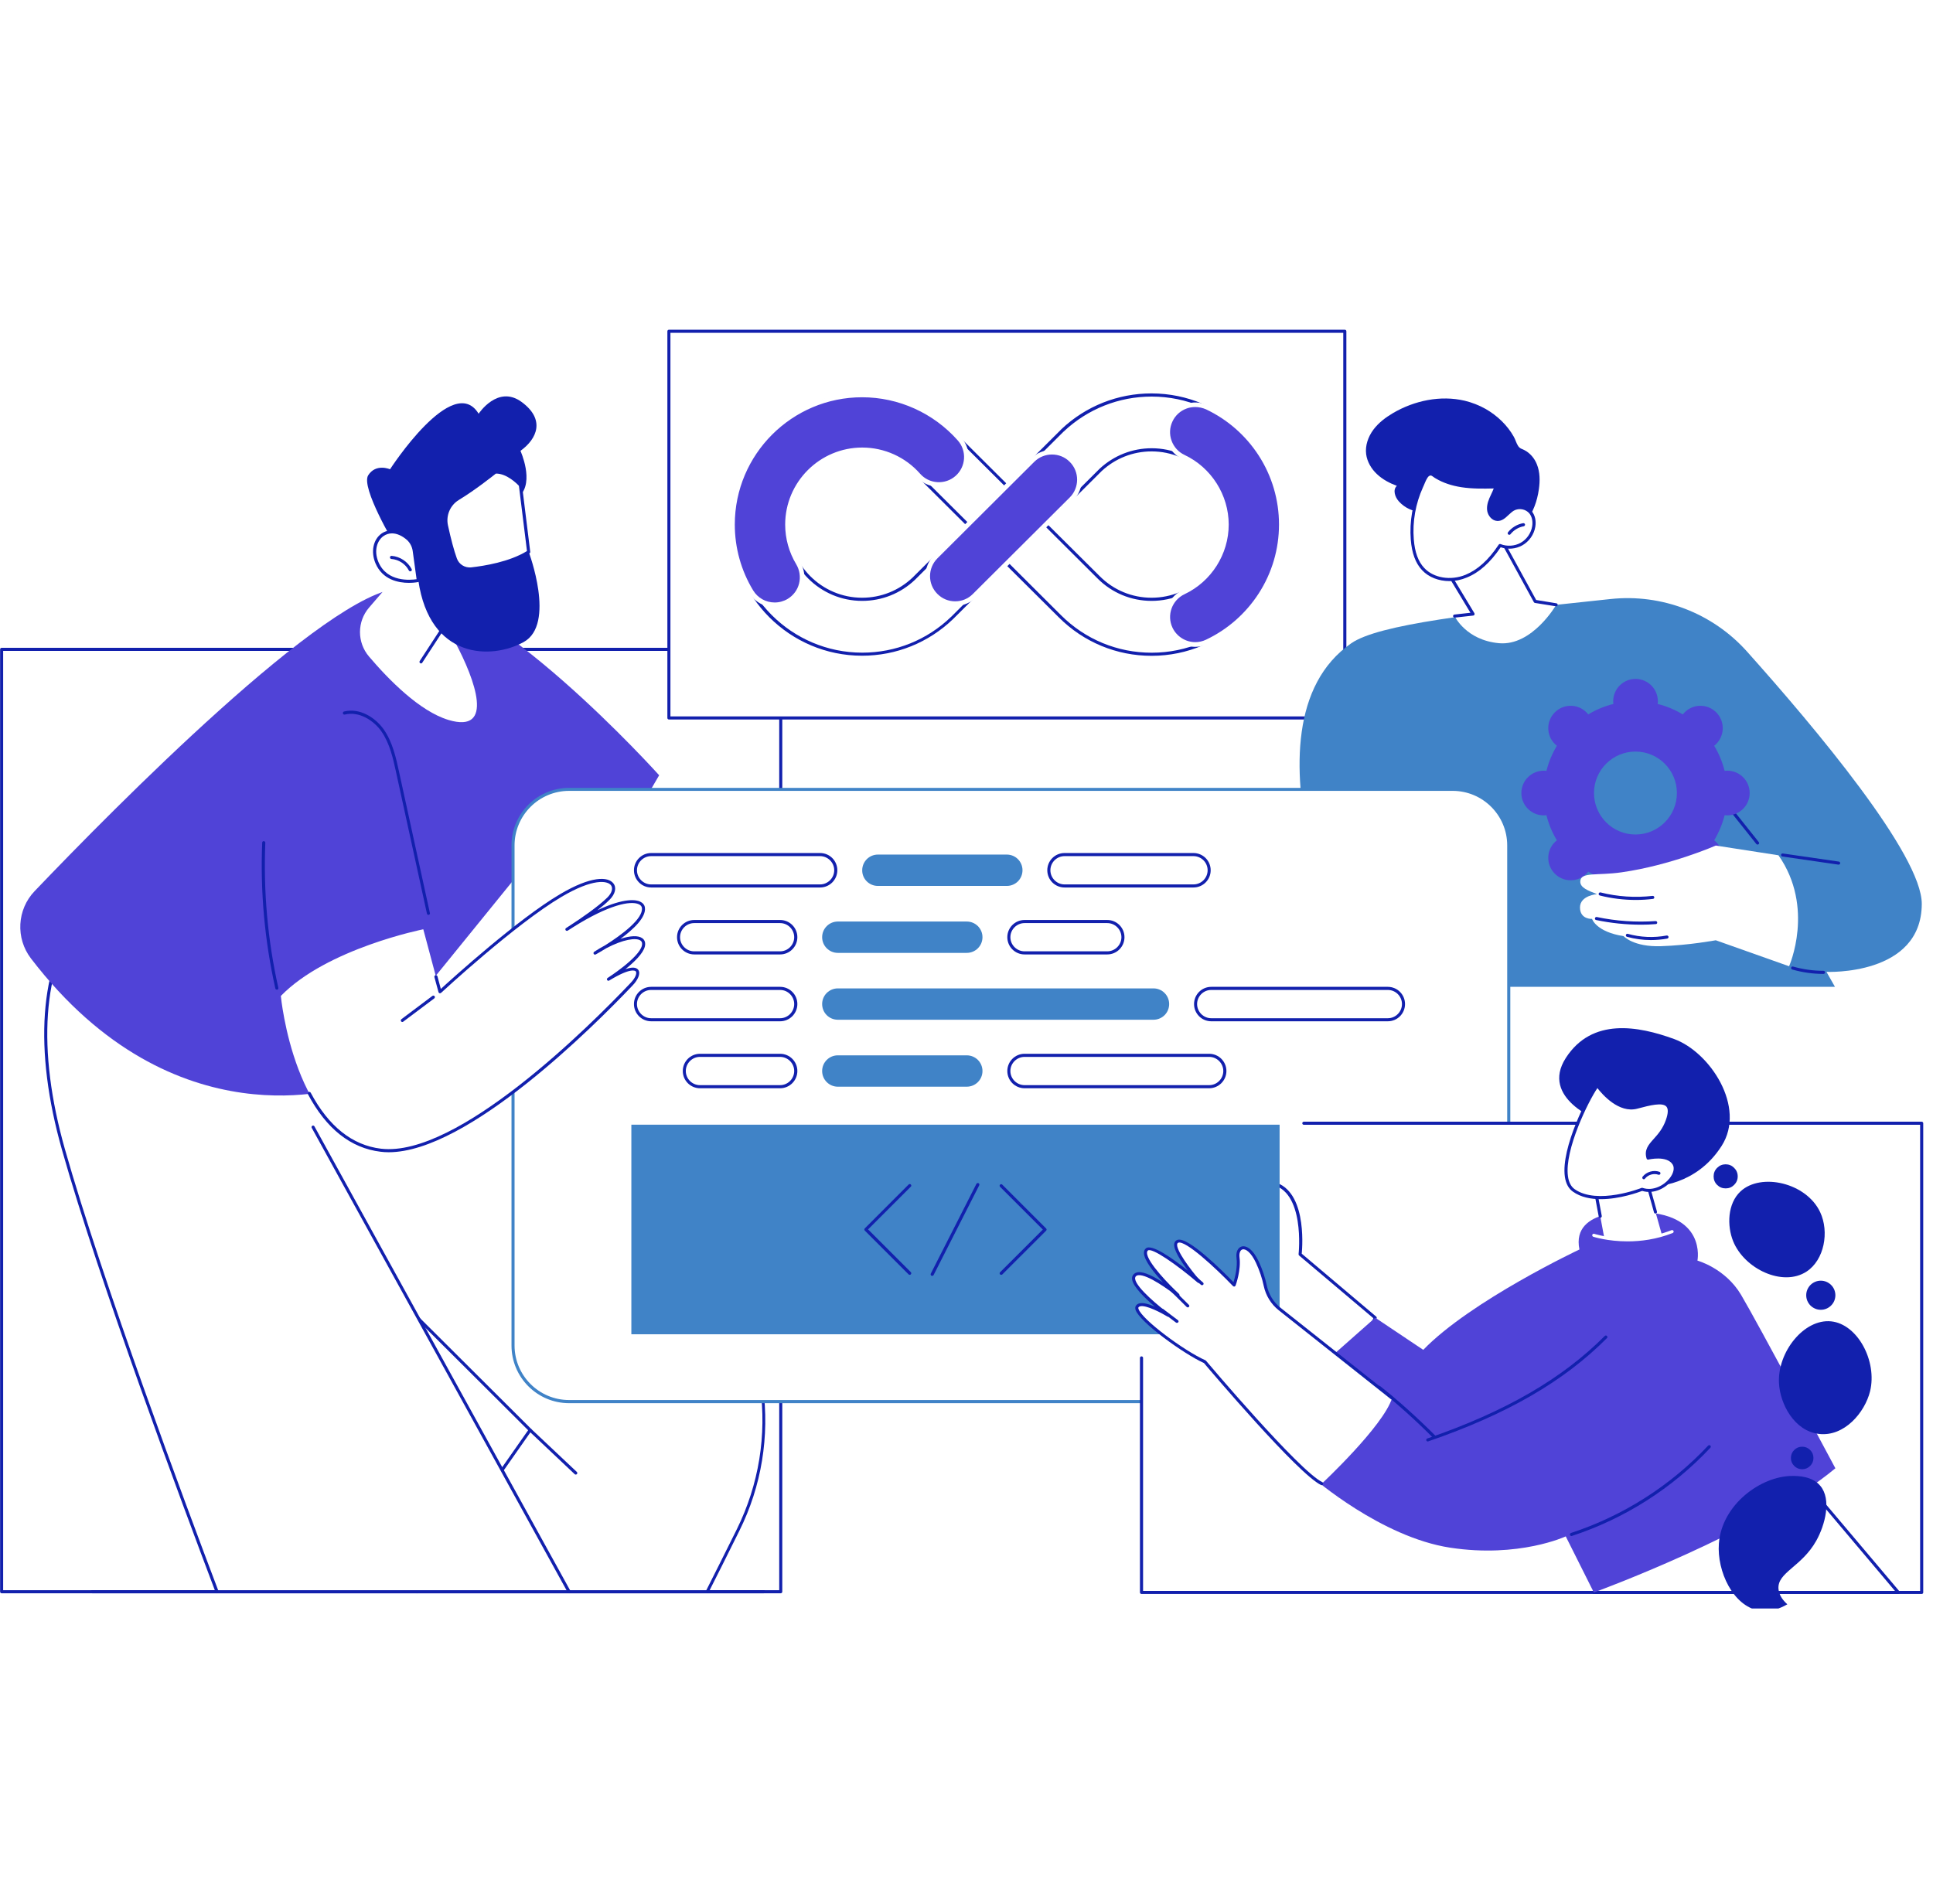 <svg version="1.0" preserveAspectRatio="xMidYMid meet" viewBox="112.5 111.75 150.75 148.5" zoomAndPan="magnify" xmlns:xlink="http://www.w3.org/1999/xlink" xmlns="http://www.w3.org/2000/svg" style="max-height: 500px" width="150.75" height="148.5"><defs><clipPath id="020589a5e9"><path clip-rule="nonzero" d="M 112.5 162 L 174 162 L 174 236 L 112.5 236 Z M 112.5 162"/></clipPath><clipPath id="34553804b3"><path clip-rule="nonzero" d="M 112.5 162 L 174 162 L 174 237 L 112.5 237 Z M 112.5 162"/></clipPath><clipPath id="cc5f768eaf"><path clip-rule="nonzero" d="M 164 137.469 L 218 137.469 L 218 168 L 164 168 Z M 164 137.469"/></clipPath><clipPath id="8ed0fa9ddf"><path clip-rule="nonzero" d="M 213 158 L 262.5 158 L 262.5 189 L 213 189 Z M 213 158"/></clipPath><clipPath id="791b805ee2"><path clip-rule="nonzero" d="M 201 199 L 262.5 199 L 262.5 236 L 201 236 Z M 201 199"/></clipPath><clipPath id="8b93095345"><path clip-rule="nonzero" d="M 201 199 L 262.5 199 L 262.5 237 L 201 237 Z M 201 199"/></clipPath><clipPath id="602980034c"><path clip-rule="nonzero" d="M 246 226 L 255 226 L 255 237.219 L 246 237.219 Z M 246 226"/></clipPath></defs><rect fill-opacity="1" height="450" y="-37.5" fill="#ffffff" width="450" x="-37.5"/><rect fill-opacity="1" height="450" y="-37.5" fill="#ffffff" width="450" x="-37.5"/><g clip-path="url(#020589a5e9)"><path fill-rule="nonzero" fill-opacity="1" d="M 112.625 162.402 L 173.391 162.402 L 173.391 235.914 L 112.625 235.914 Z M 112.625 162.402" fill="#ffffff"/></g><g clip-path="url(#34553804b3)"><path fill-rule="nonzero" fill-opacity="1" d="M 173.391 236.031 L 112.625 236.031 C 112.562 236.031 112.508 235.977 112.508 235.914 L 112.508 162.402 C 112.508 162.336 112.562 162.281 112.625 162.281 L 173.391 162.281 C 173.453 162.281 173.508 162.336 173.508 162.402 L 173.508 235.914 C 173.508 235.977 173.453 236.031 173.391 236.031 Z M 112.746 235.793 L 173.27 235.793 L 173.27 162.523 L 112.746 162.523 Z M 112.746 235.793" fill="#1220ad"/></g><path fill-rule="nonzero" fill-opacity="1" d="M 153.848 223.297 L 145.012 235.906 L 167.66 235.906 C 168.293 234.656 169.145 232.957 170.062 231.105 C 173.562 224.039 172.406 215.551 167.137 209.684 C 159.531 201.219 147.762 190.781 142.73 185.941 C 141.77 185.02 141.023 184.348 140.535 184.004 C 135.91 180.703 124.488 192.066 124.488 192.066 L 138.566 208.066 Z M 153.848 223.297" fill="#ffffff"/><path fill-rule="nonzero" fill-opacity="1" d="M 167.66 236.031 C 167.645 236.031 167.621 236.027 167.605 236.02 C 167.547 235.992 167.523 235.918 167.551 235.859 C 168.117 234.734 169 232.984 169.953 231.059 C 173.453 223.988 172.312 215.633 167.047 209.773 C 161.406 203.492 153.488 196.133 147.695 190.766 C 145.688 188.898 143.945 187.285 142.652 186.035 C 141.66 185.086 140.93 184.434 140.473 184.105 C 136.18 181.047 125.688 191.07 124.66 192.074 L 138.656 207.992 L 153.93 223.215 C 153.973 223.258 153.977 223.316 153.941 223.367 L 145.102 235.984 C 145.066 236.039 144.988 236.047 144.934 236.012 C 144.879 235.973 144.867 235.895 144.906 235.84 L 153.688 223.312 L 138.484 208.156 L 124.402 192.148 C 124.359 192.098 124.363 192.027 124.406 191.984 C 124.434 191.957 127.309 189.109 130.711 186.703 C 135.316 183.445 138.641 182.508 140.609 183.91 C 141.078 184.242 141.82 184.898 142.812 185.859 C 144.109 187.105 145.844 188.719 147.855 190.586 C 153.645 195.961 161.57 203.32 167.219 209.609 C 169.816 212.504 171.473 216.074 172.004 219.93 C 172.527 223.785 171.895 227.672 170.16 231.16 C 169.207 233.09 168.328 234.836 167.758 235.961 C 167.746 236.012 167.703 236.031 167.66 236.031 Z M 167.66 236.031" fill="#1220ad"/><path fill-rule="nonzero" fill-opacity="1" d="M 157.402 226.773 C 157.375 226.773 157.344 226.766 157.32 226.742 L 153.766 223.387 C 153.715 223.344 153.715 223.27 153.758 223.219 C 153.805 223.168 153.879 223.168 153.93 223.215 L 157.484 226.566 C 157.535 226.609 157.535 226.688 157.488 226.738 C 157.461 226.758 157.434 226.773 157.402 226.773 Z M 157.402 226.773" fill="#1220ad"/><path fill-rule="nonzero" fill-opacity="1" d="M 129.434 235.914 L 156.883 235.914 L 131.66 190.137 L 118.871 182.918 C 118.746 183.25 113.688 188.133 117.449 201.414 C 120.344 211.629 126.664 228.598 129.434 235.914 Z M 129.434 235.914" fill="#ffffff"/><path fill-rule="nonzero" fill-opacity="1" d="M 129.434 236.031 C 129.383 236.031 129.34 236.004 129.316 235.957 C 126.688 229.008 120.246 211.738 117.336 201.453 C 115.113 193.605 115.57 187.066 118.637 183.043 C 118.691 182.973 118.75 182.895 118.754 182.871 C 118.781 182.812 118.852 182.785 118.914 182.812 C 118.973 182.84 119 182.898 118.98 182.961 C 118.961 183.004 118.918 183.062 118.824 183.191 C 115.812 187.148 115.363 193.617 117.562 201.387 C 120.477 211.66 126.91 228.926 129.543 235.875 C 129.562 235.934 129.535 236.004 129.473 236.027 C 129.461 236.027 129.449 236.031 129.434 236.031 Z M 129.434 236.031" fill="#1220ad"/><path fill-rule="nonzero" fill-opacity="1" d="M 156.883 236.031 C 156.84 236.031 156.801 236.012 156.781 235.973 L 136.812 199.727 C 136.777 199.668 136.801 199.598 136.859 199.562 C 136.922 199.531 136.992 199.555 137.023 199.613 L 156.992 235.859 C 157.027 235.918 157.004 235.988 156.945 236.02 C 156.922 236.027 156.906 236.031 156.883 236.031 Z M 156.883 236.031" fill="#1220ad"/><path fill-rule="nonzero" fill-opacity="1" d="M 139.473 196.504 C 139.473 196.504 126.113 201.148 114.914 186.512 C 113.707 184.934 113.824 182.703 115.195 181.266 C 121.316 174.859 138.09 157.84 143.688 157.641 C 150.586 157.395 163.906 172.223 163.906 172.223 L 158.977 180.695 L 155.074 177.281 Z M 139.473 196.504" fill="#5043d7"/><path fill-rule="nonzero" fill-opacity="1" d="M 155.414 176.777 C 155.387 176.777 155.367 176.773 155.344 176.75 C 155.289 176.711 155.277 176.637 155.32 176.582 L 156.863 174.566 C 156.898 174.512 156.977 174.5 157.031 174.543 C 157.086 174.582 157.098 174.656 157.055 174.711 L 155.512 176.727 C 155.484 176.762 155.453 176.777 155.414 176.777 Z M 155.414 176.777" fill="#1220ad"/><path fill-rule="nonzero" fill-opacity="1" d="M 145.91 183.113 C 145.855 183.113 145.809 183.074 145.797 183.02 L 143.387 171.98 C 143.16 170.926 142.895 169.727 142.234 168.785 C 141.656 167.969 140.52 167.207 139.391 167.488 C 139.324 167.504 139.258 167.465 139.242 167.398 C 139.227 167.332 139.266 167.27 139.328 167.25 C 140.574 166.945 141.781 167.734 142.426 168.648 C 143.113 169.629 143.383 170.852 143.617 171.934 L 146.027 182.973 C 146.043 183.035 146 183.102 145.934 183.113 C 145.926 183.113 145.918 183.113 145.91 183.113 Z M 145.91 183.113" fill="#1220ad"/><path fill-rule="nonzero" fill-opacity="1" d="M 134.086 188.945 C 134.031 188.945 133.984 188.906 133.973 188.852 C 133.137 185.121 132.793 181.293 132.949 177.477 C 132.949 177.41 133.004 177.355 133.074 177.363 C 133.141 177.363 133.195 177.422 133.191 177.488 C 133.039 181.289 133.375 185.094 134.207 188.805 C 134.223 188.871 134.18 188.934 134.113 188.945 C 134.102 188.941 134.094 188.945 134.086 188.945 Z M 134.086 188.945" fill="#1220ad"/><path fill-rule="nonzero" fill-opacity="1" d="M 146.359 153.242 L 141.285 159.141 C 140.34 160.238 140.34 161.855 141.273 162.957 C 142.805 164.762 145.227 167.23 147.469 167.906 C 151.105 169.004 149.547 164.758 148.008 161.867 C 148.008 161.859 147.621 153.324 146.359 153.242 Z M 146.359 153.242" fill="#ffffff"/><path fill-rule="nonzero" fill-opacity="1" d="M 145.332 163.5 C 145.309 163.5 145.289 163.496 145.266 163.477 C 145.211 163.441 145.195 163.367 145.234 163.312 L 147.254 160.211 C 147.293 160.156 147.363 160.141 147.418 160.18 C 147.473 160.219 147.488 160.289 147.453 160.344 L 145.43 163.445 C 145.41 163.484 145.371 163.5 145.332 163.5 Z M 145.332 163.5" fill="#1220ad"/><path fill-rule="nonzero" fill-opacity="1" d="M 143.297 154.246 C 143.297 154.246 140.617 149.773 141.215 148.824 C 141.816 147.875 142.918 148.355 142.918 148.355 C 142.918 148.355 147.832 140.75 149.828 144.023 C 149.828 144.023 151.316 141.738 153.18 143.105 C 155.039 144.473 154.398 145.973 153.09 146.918 C 153.09 146.918 154.188 149.328 153.027 150.43 C 151.863 151.531 152.918 154.418 153.734 154.805 C 153.734 154.805 155.867 160.441 153.34 161.832 C 150.809 163.227 146.02 163.172 145.125 157.031 Z M 143.297 154.246" fill="#1220ad"/><path fill-rule="nonzero" fill-opacity="1" d="M 144.797 154.707 L 145.121 157.031 C 145.121 157.031 142.703 157.566 141.898 155.641 C 141.152 153.875 142.785 152.391 144.32 153.793 C 144.578 154.035 144.746 154.355 144.797 154.707 Z M 144.797 154.707" fill="#ffffff"/><path fill-rule="nonzero" fill-opacity="1" d="M 144.395 157.215 C 143.578 157.215 142.332 156.984 141.781 155.684 C 141.406 154.781 141.602 153.832 142.258 153.367 C 142.742 153.031 143.559 152.938 144.398 153.703 C 144.676 153.957 144.855 154.301 144.91 154.684 L 145.234 157.012 C 145.246 157.07 145.199 157.133 145.141 157.148 C 145.137 157.148 144.828 157.215 144.395 157.215 Z M 143.066 153.355 C 142.824 153.355 142.602 153.43 142.406 153.566 C 141.941 153.891 141.625 154.664 142.012 155.59 C 142.68 157.176 144.52 157 144.988 156.93 L 144.684 154.719 C 144.637 154.395 144.48 154.094 144.246 153.875 C 143.863 153.539 143.449 153.355 143.066 153.355 Z M 143.066 153.355" fill="#1220ad"/><path fill-rule="nonzero" fill-opacity="1" d="M 144.496 156.316 C 144.453 156.316 144.41 156.297 144.387 156.25 C 144.125 155.742 143.59 155.391 143.023 155.352 C 142.957 155.344 142.906 155.289 142.914 155.219 C 142.918 155.152 142.973 155.105 143.043 155.109 C 143.695 155.16 144.305 155.562 144.605 156.145 C 144.637 156.203 144.609 156.273 144.555 156.305 C 144.535 156.312 144.52 156.316 144.496 156.316 Z M 144.496 156.316" fill="#1220ad"/><path fill-rule="nonzero" fill-opacity="1" d="M 153.09 149.594 C 153.09 149.594 152.145 148.52 151.129 148.574 C 151.129 148.574 149.621 149.801 148.23 150.637 C 147.508 151.074 147.145 151.926 147.32 152.75 C 147.5 153.582 147.746 154.598 148.016 155.352 C 148.199 155.863 148.715 156.188 149.254 156.125 C 150.367 156.008 152.344 155.68 153.727 154.801 Z M 153.09 149.594" fill="#ffffff"/><path fill-rule="nonzero" fill-opacity="1" d="M 149.129 156.258 C 148.582 156.258 148.09 155.918 147.906 155.395 C 147.68 154.766 147.441 153.883 147.207 152.777 C 147.016 151.898 147.402 151.004 148.172 150.539 C 149.539 149.715 151.039 148.496 151.055 148.48 C 151.078 148.465 151.102 148.453 151.129 148.453 C 152.188 148.398 153.141 149.469 153.18 149.516 C 153.195 149.535 153.207 149.555 153.207 149.582 L 153.852 154.789 C 153.859 154.832 153.836 154.883 153.797 154.902 C 152.383 155.805 150.355 156.133 149.277 156.25 C 149.227 156.25 149.176 156.258 149.129 156.258 Z M 151.172 148.691 C 150.945 148.871 149.559 149.977 148.293 150.742 C 147.613 151.152 147.27 151.949 147.434 152.723 C 147.668 153.805 147.906 154.695 148.129 155.309 C 148.293 155.77 148.75 156.055 149.242 156.008 C 150.285 155.891 152.23 155.578 153.598 154.734 L 152.969 149.645 C 152.824 149.488 152.016 148.676 151.172 148.691 Z M 151.172 148.691" fill="#1220ad"/><path fill-rule="nonzero" fill-opacity="1" d="M 172.066 236.031 L 119.684 236.031 C 119.617 236.031 119.562 235.977 119.562 235.914 C 119.562 235.848 119.617 235.793 119.684 235.793 L 172.066 235.793 C 172.133 235.793 172.188 235.848 172.188 235.914 C 172.188 235.977 172.141 236.031 172.066 236.031 Z M 172.066 236.031" fill="#1220ad"/><g clip-path="url(#cc5f768eaf)"><path fill-rule="nonzero" fill-opacity="1" d="M 164.668 137.59 L 217.379 137.59 L 217.379 167.754 L 164.668 167.754 Z M 164.668 137.59" fill="#ffffff"/><path fill-rule="nonzero" fill-opacity="1" d="M 217.379 167.875 L 164.668 167.875 C 164.602 167.875 164.547 167.82 164.547 167.754 L 164.547 137.59 C 164.547 137.523 164.602 137.469 164.668 137.469 L 217.379 137.469 C 217.445 137.469 217.5 137.523 217.5 137.59 L 217.5 167.754 C 217.5 167.82 217.445 167.875 217.379 167.875 Z M 164.785 167.633 L 217.258 167.633 L 217.258 137.711 L 164.785 137.711 Z M 164.785 167.633" fill="#1220ad"/></g><path fill-rule="nonzero" fill-opacity="1" d="M 202.309 162.785 C 199.613 162.785 197.07 161.73 195.16 159.824 L 191.02 155.699 L 186.77 159.938 C 186.762 159.949 186.754 159.953 186.742 159.965 C 184.855 161.785 182.363 162.785 179.742 162.785 C 174.164 162.785 169.633 158.25 169.633 152.676 C 169.633 147.098 174.164 142.566 179.742 142.566 C 182.621 142.566 185.363 143.793 187.277 145.934 L 191.02 149.66 L 195.336 145.359 C 195.352 145.344 195.363 145.332 195.379 145.316 C 197.262 143.543 199.727 142.566 202.316 142.566 C 207.891 142.566 212.426 147.098 212.426 152.676 C 212.426 158.25 207.887 162.785 202.309 162.785 Z M 194.051 152.676 L 198.188 156.789 C 199.289 157.891 200.754 158.496 202.309 158.496 C 205.52 158.496 208.137 155.879 208.137 152.668 C 208.137 149.457 205.52 146.84 202.309 146.84 C 200.824 146.84 199.414 147.398 198.332 148.41 Z M 179.734 146.84 C 176.523 146.84 173.91 149.457 173.91 152.668 C 173.91 155.879 176.523 158.496 179.734 158.496 C 181.242 158.496 182.668 157.922 183.762 156.887 L 187.984 152.676 L 184.203 148.918 C 184.172 148.883 184.137 148.852 184.105 148.812 C 183.004 147.562 181.406 146.84 179.734 146.84 Z M 179.734 146.84" fill="#ffffff"/><path fill-rule="nonzero" fill-opacity="1" d="M 202.309 162.906 C 199.578 162.906 197.008 161.84 195.074 159.906 L 191.016 155.871 L 186.824 160.043 C 184.902 161.887 182.387 162.898 179.73 162.898 C 174.09 162.898 169.5 158.312 169.5 152.668 C 169.5 147.027 174.09 142.438 179.73 142.438 C 182.637 142.438 185.418 143.684 187.355 145.848 L 191.008 149.484 L 195.238 145.27 C 195.254 145.25 195.266 145.242 195.281 145.223 C 197.188 143.426 199.676 142.438 202.297 142.438 C 207.941 142.438 212.527 147.027 212.527 152.668 C 212.527 158.312 207.953 162.906 202.309 162.906 Z M 191.02 155.578 C 191.055 155.578 191.082 155.59 191.109 155.613 L 195.246 159.738 C 197.137 161.625 199.645 162.664 202.316 162.664 C 207.824 162.664 212.305 158.18 212.305 152.676 C 212.305 147.168 207.82 142.684 202.316 142.684 C 199.754 142.684 197.324 143.652 195.461 145.406 C 195.449 145.414 195.434 145.434 195.422 145.441 L 191.109 149.742 C 191.059 149.789 190.988 149.789 190.938 149.742 L 187.195 146.016 C 185.297 143.898 182.582 142.68 179.746 142.68 C 174.234 142.68 169.758 147.164 169.758 152.668 C 169.758 158.176 174.242 162.66 179.746 162.66 C 182.34 162.66 184.801 161.672 186.668 159.871 L 186.695 159.848 L 190.945 155.605 C 190.961 155.59 190.988 155.578 191.02 155.578 Z M 202.309 158.621 C 200.719 158.621 199.223 158 198.098 156.875 L 193.969 152.762 C 193.949 152.738 193.938 152.707 193.938 152.676 C 193.938 152.641 193.949 152.613 193.969 152.586 L 198.25 148.32 C 199.359 147.285 200.801 146.715 202.316 146.715 C 205.598 146.715 208.262 149.387 208.262 152.664 C 208.258 155.953 205.594 158.621 202.309 158.621 Z M 194.223 152.676 L 198.27 156.699 C 199.348 157.781 200.785 158.375 202.309 158.375 C 205.457 158.375 208.016 155.816 208.016 152.668 C 208.016 149.523 205.457 146.961 202.309 146.961 C 200.855 146.961 199.477 147.508 198.414 148.496 Z M 179.734 158.621 C 176.453 158.621 173.789 155.953 173.789 152.676 C 173.789 149.391 176.457 146.727 179.734 146.727 C 181.441 146.727 183.066 147.465 184.199 148.742 C 184.227 148.773 184.258 148.809 184.293 148.84 L 188.07 152.598 C 188.094 152.621 188.102 152.652 188.102 152.684 C 188.102 152.719 188.094 152.746 188.07 152.773 L 183.848 156.984 C 182.734 158.039 181.277 158.621 179.734 158.621 Z M 179.734 146.961 C 176.59 146.961 174.027 149.523 174.027 152.668 C 174.027 155.816 176.59 158.375 179.734 158.375 C 181.211 158.375 182.609 157.812 183.676 156.797 L 187.809 152.676 L 184.117 149 C 184.082 148.965 184.047 148.926 184.02 148.891 C 182.938 147.664 181.375 146.961 179.734 146.961 Z M 179.734 146.961" fill="#1220ad"/><path fill-rule="nonzero" fill-opacity="1" d="M 186.996 158.828 C 186.441 158.828 185.898 158.621 185.477 158.203 C 184.641 157.367 184.645 156.008 185.48 155.176 L 193.035 147.648 C 193.871 146.812 195.23 146.82 196.062 147.656 C 196.898 148.492 196.891 149.852 196.055 150.68 L 188.508 158.207 C 188.086 158.621 187.539 158.828 186.996 158.828 Z M 186.996 158.828" fill="#5043d7"/><path fill-rule="nonzero" fill-opacity="1" d="M 186.996 159.012 C 186.371 159.012 185.789 158.77 185.352 158.328 C 184.449 157.422 184.449 155.945 185.355 155.043 L 192.906 147.52 C 193.812 146.617 195.285 146.617 196.188 147.523 C 197.09 148.43 197.09 149.906 196.18 150.805 L 188.633 158.332 C 188.195 158.77 187.613 159.012 186.996 159.012 Z M 194.543 147.203 C 194.039 147.203 193.543 147.395 193.16 147.773 L 185.609 155.301 C 184.844 156.066 184.836 157.305 185.602 158.074 C 185.973 158.449 186.465 158.656 186.988 158.656 C 187.512 158.656 188.004 158.453 188.371 158.082 L 195.926 150.555 C 196.691 149.789 196.695 148.547 195.93 147.781 C 195.555 147.395 195.047 147.203 194.543 147.203 Z M 194.543 147.203" fill="#ffffff"/><path fill-rule="nonzero" fill-opacity="1" d="M 205.711 162.023 C 204.91 162.023 204.141 161.57 203.773 160.797 C 203.266 159.727 203.723 158.453 204.793 157.945 C 206.828 156.984 208.137 154.914 208.137 152.668 C 208.137 150.426 206.828 148.355 204.793 147.395 C 203.723 146.887 203.27 145.613 203.773 144.543 C 204.281 143.473 205.555 143.02 206.625 143.52 C 208.336 144.328 209.777 145.598 210.805 147.184 C 211.855 148.82 212.418 150.715 212.418 152.668 C 212.418 154.617 211.863 156.52 210.805 158.152 C 209.777 159.742 208.328 161.008 206.625 161.816 C 206.336 161.953 206.02 162.023 205.711 162.023 Z M 205.711 162.023" fill="#5043d7"/><path fill-rule="nonzero" fill-opacity="1" d="M 205.711 162.207 C 204.816 162.207 203.992 161.68 203.609 160.879 C 203.062 159.719 203.559 158.332 204.719 157.785 C 206.684 156.859 207.957 154.848 207.957 152.676 C 207.957 150.5 206.684 148.496 204.719 147.562 C 204.156 147.293 203.734 146.832 203.523 146.246 C 203.316 145.66 203.344 145.035 203.609 144.473 C 203.879 143.91 204.34 143.488 204.926 143.281 C 205.512 143.074 206.137 143.102 206.699 143.367 C 208.438 144.188 209.906 145.477 210.957 147.098 C 212.031 148.766 212.602 150.691 212.602 152.68 C 212.602 154.668 212.031 156.598 210.957 158.262 C 209.914 159.879 208.438 161.168 206.699 161.992 C 206.391 162.129 206.055 162.207 205.711 162.207 Z M 205.711 143.5 C 205.488 143.5 205.266 143.535 205.051 143.613 C 204.559 143.789 204.16 144.148 203.938 144.625 C 203.715 145.098 203.688 145.629 203.867 146.121 C 204.043 146.613 204.402 147.012 204.875 147.234 C 206.969 148.223 208.324 150.359 208.324 152.668 C 208.324 154.984 206.969 157.113 204.875 158.102 C 203.898 158.566 203.477 159.738 203.941 160.715 C 204.266 161.398 204.965 161.84 205.719 161.84 C 206.008 161.84 206.293 161.773 206.555 161.648 C 208.23 160.855 209.648 159.609 210.66 158.047 C 211.699 156.441 212.246 154.582 212.246 152.664 C 212.246 150.746 211.699 148.883 210.66 147.277 C 209.648 145.715 208.23 144.473 206.555 143.68 C 206.285 143.562 206 143.5 205.711 143.5 Z M 205.711 143.5" fill="#ffffff"/><path fill-rule="nonzero" fill-opacity="1" d="M 172.914 158.934 C 172.188 158.934 171.484 158.566 171.078 157.902 C 170.129 156.328 169.625 154.52 169.625 152.676 C 169.625 147.098 174.16 142.566 179.734 142.566 C 182.637 142.566 185.398 143.816 187.324 145.988 C 188.105 146.875 188.023 148.227 187.133 149.008 C 186.246 149.789 184.891 149.707 184.109 148.82 C 183.004 147.562 181.406 146.84 179.734 146.84 C 176.523 146.84 173.91 149.457 173.91 152.668 C 173.91 153.734 174.199 154.777 174.742 155.68 C 175.355 156.688 175.035 158.004 174.016 158.617 C 173.672 158.828 173.293 158.934 172.914 158.934 Z M 172.914 158.934" fill="#5043d7"/><path fill-rule="nonzero" fill-opacity="1" d="M 172.914 159.113 C 172.094 159.113 171.352 158.691 170.926 157.996 C 169.961 156.395 169.445 154.555 169.445 152.676 C 169.445 147 174.062 142.383 179.734 142.383 C 182.691 142.383 185.504 143.656 187.461 145.867 C 187.867 146.332 188.078 146.93 188.031 147.551 C 187.996 148.168 187.715 148.738 187.25 149.145 C 186.789 149.555 186.188 149.758 185.57 149.719 C 184.953 149.68 184.383 149.402 183.973 148.938 C 182.902 147.719 181.359 147.02 179.734 147.02 C 176.621 147.02 174.09 149.555 174.09 152.668 C 174.09 153.703 174.367 154.711 174.898 155.586 C 175.219 156.117 175.312 156.738 175.164 157.344 C 175.016 157.945 174.641 158.453 174.109 158.773 C 173.75 158.992 173.336 159.113 172.914 159.113 Z M 179.734 142.738 C 174.258 142.738 169.805 147.195 169.805 152.668 C 169.805 154.48 170.297 156.258 171.238 157.805 C 171.598 158.395 172.227 158.746 172.918 158.746 C 173.273 158.746 173.625 158.648 173.93 158.465 C 174.379 158.191 174.695 157.766 174.82 157.258 C 174.945 156.75 174.863 156.219 174.598 155.77 C 174.035 154.836 173.734 153.766 173.734 152.668 C 173.734 149.355 176.434 146.66 179.742 146.66 C 181.469 146.66 183.113 147.402 184.254 148.699 C 184.598 149.09 185.078 149.328 185.602 149.359 C 186.125 149.391 186.629 149.219 187.023 148.871 C 187.832 148.156 187.914 146.918 187.195 146.105 C 185.301 143.969 182.586 142.738 179.734 142.738 Z M 179.734 142.738" fill="#ffffff"/><g clip-path="url(#8ed0fa9ddf)"><path fill-rule="nonzero" fill-opacity="1" d="M 218.352 188.727 L 255.605 188.727 L 254.941 187.559 C 254.941 187.559 262.352 187.898 262.375 182.266 C 262.391 178.441 254.078 168.535 248.742 162.57 C 246.059 159.574 242.098 158.047 238.094 158.477 C 227.375 159.609 220.016 160.453 217.883 161.926 C 208.543 168.41 218.352 188.727 218.352 188.727 Z M 218.352 188.727" fill="#4083c7"/></g><path fill-rule="nonzero" fill-opacity="1" d="M 249.566 177.629 C 249.531 177.629 249.492 177.613 249.473 177.586 L 242.914 169.344 C 242.867 169.289 242.879 169.219 242.934 169.176 C 242.988 169.129 243.059 169.141 243.105 169.195 L 249.664 177.438 C 249.707 177.492 249.695 177.562 249.641 177.609 C 249.613 177.617 249.586 177.629 249.566 177.629 Z M 249.566 177.629" fill="#1220ad"/><path fill-rule="nonzero" fill-opacity="1" d="M 251.52 178.441 L 255.891 179.078 Z M 251.52 178.441" fill="#ffffff"/><path fill-rule="nonzero" fill-opacity="1" d="M 255.891 179.195 C 255.883 179.195 255.879 179.195 255.875 179.195 L 251.504 178.562 C 251.438 178.551 251.395 178.492 251.398 178.426 C 251.41 178.359 251.473 178.312 251.535 178.324 L 255.906 178.957 C 255.973 178.969 256.016 179.027 256.012 179.094 C 256 179.152 255.949 179.195 255.891 179.195 Z M 255.891 179.195" fill="#1220ad"/><path fill-rule="nonzero" fill-opacity="1" d="M 231.148 173.609 C 231.148 174.57 231.93 175.352 232.891 175.352 C 232.961 175.352 233.031 175.348 233.102 175.336 C 233.277 176.035 233.551 176.695 233.918 177.297 C 233.863 177.34 233.809 177.383 233.758 177.438 C 233.074 178.121 233.074 179.219 233.758 179.902 C 234.441 180.586 235.543 180.586 236.223 179.902 C 236.27 179.852 236.32 179.797 236.363 179.742 C 236.965 180.105 237.625 180.383 238.324 180.559 C 238.312 180.629 238.309 180.699 238.309 180.77 C 238.309 181.73 239.09 182.512 240.051 182.512 C 241.012 182.512 241.793 181.73 241.793 180.77 C 241.793 180.699 241.789 180.629 241.777 180.559 C 242.477 180.383 243.137 180.109 243.738 179.742 C 243.781 179.797 243.824 179.852 243.879 179.902 C 244.562 180.586 245.664 180.586 246.344 179.902 C 247.023 179.219 247.023 178.121 246.344 177.438 C 246.293 177.391 246.238 177.34 246.184 177.297 C 246.543 176.695 246.824 176.035 247 175.336 C 247.07 175.348 247.141 175.352 247.211 175.352 C 248.172 175.352 248.953 174.57 248.953 173.609 C 248.953 172.648 248.172 171.867 247.211 171.867 C 247.141 171.867 247.07 171.871 247 171.883 C 246.824 171.184 246.551 170.523 246.184 169.922 C 246.238 169.879 246.293 169.836 246.344 169.781 C 247.023 169.098 247.023 168 246.344 167.316 C 245.66 166.633 244.559 166.633 243.879 167.316 C 243.832 167.367 243.781 167.422 243.738 167.477 C 243.137 167.117 242.477 166.836 241.777 166.66 C 241.789 166.59 241.793 166.52 241.793 166.449 C 241.793 165.488 241.012 164.707 240.051 164.707 C 239.09 164.707 238.309 165.488 238.309 166.449 C 238.309 166.52 238.312 166.59 238.324 166.66 C 237.625 166.836 236.965 167.109 236.363 167.477 C 236.32 167.422 236.277 167.367 236.223 167.316 C 235.539 166.633 234.438 166.633 233.758 167.316 C 233.074 168 233.074 169.098 233.758 169.781 C 233.809 169.828 233.863 169.879 233.918 169.922 C 233.555 170.523 233.277 171.184 233.102 171.883 C 233.031 171.871 232.961 171.867 232.891 171.867 C 231.93 171.867 231.148 172.648 231.148 173.609 Z M 236.812 173.609 C 236.812 171.824 238.258 170.375 240.047 170.375 C 241.832 170.375 243.277 171.824 243.277 173.609 C 243.277 175.395 241.832 176.844 240.047 176.844 C 238.258 176.844 236.812 175.395 236.812 173.609 Z M 236.812 173.609" fill="#5043d7"/><path fill-rule="nonzero" fill-opacity="1" d="M 252.027 187.121 C 252.027 187.121 254.055 182.551 251.199 178.465 L 246.309 177.707 C 246.309 177.707 242.824 179.242 238.969 179.793 C 237.043 180.07 235.77 179.738 235.742 180.504 C 235.727 181.004 236.359 181.223 237.051 181.496 C 237.051 181.496 235.719 181.59 235.719 182.539 C 235.727 183.488 236.66 183.426 236.66 183.426 C 236.66 183.426 236.961 184.434 239.121 184.773 C 239.121 184.773 239.887 185.633 242.055 185.555 C 244.223 185.484 246.309 185.094 246.309 185.094 Z M 252.027 187.121" fill="#ffffff"/><path fill-rule="nonzero" fill-opacity="1" d="M 240.082 181.949 C 239.137 181.949 238.195 181.836 237.266 181.602 C 237.199 181.582 237.16 181.52 237.18 181.453 C 237.195 181.387 237.258 181.348 237.324 181.363 C 238.656 181.699 240.023 181.785 241.383 181.633 C 241.449 181.629 241.508 181.672 241.516 181.738 C 241.52 181.801 241.477 181.863 241.41 181.867 C 240.969 181.922 240.527 181.949 240.082 181.949 Z M 240.082 181.949" fill="#1220ad"/><path fill-rule="nonzero" fill-opacity="1" d="M 240.48 183.879 C 239.309 183.879 238.133 183.758 236.98 183.516 C 236.914 183.508 236.871 183.441 236.887 183.375 C 236.898 183.309 236.965 183.266 237.031 183.281 C 238.539 183.598 240.082 183.703 241.617 183.598 C 241.684 183.598 241.742 183.645 241.742 183.707 C 241.75 183.773 241.699 183.832 241.633 183.832 C 241.254 183.867 240.863 183.879 240.48 183.879 Z M 240.48 183.879" fill="#1220ad"/><path fill-rule="nonzero" fill-opacity="1" d="M 241.246 185.078 C 240.617 185.078 239.992 184.992 239.383 184.824 C 239.32 184.805 239.281 184.742 239.301 184.676 C 239.32 184.609 239.383 184.57 239.449 184.594 C 240.434 184.867 241.48 184.914 242.48 184.723 C 242.547 184.715 242.605 184.758 242.625 184.824 C 242.633 184.887 242.59 184.949 242.523 184.965 C 242.105 185.039 241.68 185.078 241.246 185.078 Z M 241.246 185.078" fill="#1220ad"/><path fill-rule="nonzero" fill-opacity="1" d="M 254.711 187.719 C 253.887 187.719 253.066 187.602 252.27 187.375 C 252.203 187.355 252.172 187.285 252.188 187.227 C 252.203 187.16 252.27 187.121 252.336 187.145 C 253.105 187.363 253.906 187.477 254.711 187.477 C 254.777 187.477 254.832 187.531 254.832 187.598 C 254.832 187.664 254.777 187.719 254.711 187.719 Z M 254.711 187.719" fill="#1220ad"/><path fill-rule="nonzero" fill-opacity="1" d="M 227.004 183.832 C 226.965 183.832 226.926 183.812 226.898 183.781 L 220.914 174.402 C 220.875 174.348 220.891 174.27 220.949 174.238 C 221.004 174.199 221.082 174.215 221.113 174.277 L 227.102 183.652 C 227.141 183.707 227.121 183.785 227.062 183.816 C 227.047 183.828 227.023 183.832 227.004 183.832 Z M 227.004 183.832" fill="#1220ad"/><path fill-rule="nonzero" fill-opacity="1" d="M 225.941 159.809 C 225.941 159.809 226.816 161.688 229.41 161.922 C 232.004 162.152 233.863 158.934 233.863 158.934 L 232.23 158.672 L 229.34 153.391 L 225.105 155.879 L 227.379 159.656 Z M 225.941 159.809" fill="#ffffff"/><path fill-rule="nonzero" fill-opacity="1" d="M 225.941 159.926 C 225.883 159.926 225.828 159.883 225.824 159.82 C 225.816 159.754 225.859 159.691 225.926 159.688 L 227.176 159.547 L 224.996 155.934 C 224.98 155.906 224.977 155.875 224.988 155.844 C 224.992 155.809 225.016 155.781 225.043 155.766 L 229.273 153.273 C 229.301 153.258 229.336 153.254 229.367 153.266 C 229.398 153.273 229.426 153.293 229.438 153.324 L 232.301 158.551 L 233.879 158.809 C 233.945 158.82 233.988 158.879 233.977 158.945 C 233.965 159.012 233.906 159.055 233.84 159.043 L 232.207 158.781 C 232.168 158.773 232.137 158.754 232.121 158.719 L 229.289 153.547 L 225.27 155.914 L 227.484 159.582 C 227.504 159.617 227.504 159.66 227.488 159.699 C 227.473 159.738 227.434 159.758 227.395 159.766 L 225.961 159.926 C 225.949 159.926 225.941 159.926 225.941 159.926 Z M 225.941 159.926" fill="#1220ad"/><path fill-rule="nonzero" fill-opacity="1" d="M 226.73 143.008 C 224.844 142.566 222.812 142.992 221.141 143.969 C 220.559 144.312 220.008 144.727 219.602 145.273 C 219.199 145.82 218.957 146.504 219.043 147.18 C 219.121 147.773 219.449 148.328 219.891 148.738 C 220.328 149.152 220.875 149.438 221.438 149.648 C 221.105 149.949 221.285 150.516 221.586 150.852 C 222.043 151.367 222.719 151.68 223.41 151.691 C 224.098 151.703 224.785 151.414 225.262 150.91 C 225.609 151.688 226.098 152.414 226.758 152.949 C 227.418 153.484 228.266 153.816 229.117 153.754 C 230.039 153.695 230.898 153.172 231.48 152.457 C 232.066 151.742 232.383 150.832 232.512 149.918 C 232.605 149.266 232.605 148.582 232.359 147.973 C 232.176 147.504 231.824 147.082 231.367 146.852 C 231.137 146.742 231.027 146.738 230.891 146.531 C 230.754 146.324 230.684 146.039 230.559 145.82 C 230.051 144.914 229.27 144.172 228.367 143.652 C 227.855 143.363 227.297 143.145 226.73 143.008 Z M 226.73 143.008" fill="#1220ad"/><path fill-rule="nonzero" fill-opacity="1" d="M 222.645 153.832 C 222.711 154.668 222.922 155.531 223.492 156.145 C 224.316 157.023 225.73 157.152 226.848 156.699 C 227.969 156.246 228.82 155.312 229.488 154.301 C 230.023 154.516 230.652 154.477 231.152 154.191 C 231.656 153.91 232.023 153.395 232.113 152.828 C 232.18 152.445 232.121 152.023 231.875 151.723 C 231.559 151.332 230.945 151.215 230.508 151.469 C 230.078 151.719 229.777 152.281 229.273 152.254 C 228.941 152.238 228.672 151.938 228.609 151.609 C 228.543 151.281 228.637 150.949 228.766 150.637 C 228.898 150.332 229.062 150.035 229.148 149.719 C 228.258 149.742 227.363 149.762 226.477 149.625 C 225.805 149.523 225.141 149.32 224.551 148.977 C 224.289 148.824 224.109 148.59 223.844 148.809 C 223.633 148.988 223.48 149.461 223.363 149.719 C 222.793 150.996 222.535 152.43 222.645 153.832 Z M 222.645 153.832" fill="#ffffff"/><path fill-rule="nonzero" fill-opacity="1" d="M 225.539 157.078 C 224.707 157.078 223.922 156.781 223.402 156.223 C 222.895 155.68 222.605 154.898 222.523 153.844 C 222.414 152.422 222.664 150.98 223.262 149.672 C 223.289 149.617 223.316 149.551 223.344 149.473 C 223.453 149.207 223.582 148.871 223.773 148.715 C 224.055 148.484 224.281 148.645 224.469 148.773 C 224.516 148.809 224.566 148.84 224.621 148.871 C 225.152 149.184 225.785 149.398 226.504 149.508 C 227.379 149.645 228.281 149.621 229.156 149.598 C 229.199 149.598 229.23 149.617 229.254 149.645 C 229.273 149.676 229.285 149.715 229.273 149.746 C 229.211 149.977 229.109 150.184 229.02 150.391 C 228.973 150.488 228.93 150.582 228.887 150.68 C 228.734 151.043 228.684 151.332 228.734 151.582 C 228.781 151.84 228.996 152.117 229.285 152.129 C 229.555 152.141 229.766 151.938 229.996 151.723 C 230.137 151.594 230.285 151.457 230.449 151.359 C 230.934 151.078 231.617 151.207 231.969 151.641 C 232.215 151.949 232.312 152.387 232.234 152.844 C 232.133 153.449 231.75 153.992 231.215 154.293 C 230.707 154.574 230.082 154.629 229.535 154.438 C 228.727 155.629 227.867 156.406 226.895 156.797 C 226.449 156.988 225.992 157.078 225.539 157.078 Z M 224.062 148.84 C 224.02 148.84 223.977 148.863 223.926 148.898 C 223.785 149.02 223.656 149.332 223.562 149.562 C 223.527 149.637 223.5 149.707 223.473 149.762 C 222.895 151.043 222.648 152.441 222.758 153.82 C 222.836 154.82 223.102 155.555 223.574 156.055 C 224.305 156.84 225.633 157.059 226.793 156.586 C 227.738 156.195 228.586 155.434 229.379 154.238 C 229.41 154.188 229.473 154.172 229.527 154.191 C 230.023 154.391 230.625 154.352 231.086 154.094 C 231.559 153.832 231.902 153.34 231.988 152.816 C 232.055 152.43 231.977 152.059 231.777 151.805 C 231.496 151.457 230.953 151.359 230.562 151.582 C 230.422 151.664 230.285 151.797 230.152 151.914 C 229.898 152.156 229.637 152.402 229.27 152.387 C 228.859 152.367 228.566 151.992 228.492 151.641 C 228.434 151.34 228.484 151.008 228.656 150.605 C 228.699 150.508 228.746 150.406 228.793 150.305 C 228.863 150.152 228.938 150.004 228.992 149.852 C 228.16 149.871 227.309 149.883 226.469 149.754 C 225.715 149.637 225.051 149.414 224.496 149.086 C 224.434 149.055 224.379 149.016 224.324 148.977 C 224.211 148.891 224.137 148.84 224.062 148.84 Z M 224.062 148.84" fill="#1220ad"/><path fill-rule="nonzero" fill-opacity="1" d="M 230.203 153.465 C 230.176 153.465 230.148 153.457 230.125 153.438 C 230.07 153.395 230.066 153.324 230.105 153.27 C 230.395 152.902 230.824 152.641 231.289 152.559 C 231.355 152.547 231.414 152.594 231.434 152.656 C 231.441 152.723 231.398 152.785 231.332 152.801 C 230.93 152.871 230.551 153.102 230.297 153.422 C 230.273 153.457 230.234 153.465 230.203 153.465 Z M 230.203 153.465" fill="#1220ad"/><path fill-rule="nonzero" fill-opacity="1" d="M 225.789 221.082 L 156.883 221.082 C 154.469 221.082 152.508 219.121 152.508 216.707 L 152.508 177.699 C 152.508 175.285 154.469 173.324 156.883 173.324 L 225.789 173.324 C 228.203 173.324 230.164 175.285 230.164 177.699 L 230.164 216.707 C 230.164 219.121 228.203 221.082 225.789 221.082 Z M 225.789 221.082" fill="#ffffff"/><path fill-rule="nonzero" fill-opacity="1" d="M 225.789 221.203 L 156.883 221.203 C 154.402 221.203 152.391 219.188 152.391 216.707 L 152.391 177.699 C 152.391 175.219 154.402 173.207 156.883 173.207 L 225.789 173.207 C 228.27 173.207 230.285 175.219 230.285 177.699 L 230.285 216.707 C 230.285 219.188 228.27 221.203 225.789 221.203 Z M 156.883 173.441 C 154.535 173.441 152.629 175.348 152.629 177.695 L 152.629 216.703 C 152.629 219.051 154.535 220.957 156.883 220.957 L 225.789 220.957 C 228.137 220.957 230.043 219.051 230.043 216.703 L 230.043 177.695 C 230.043 175.348 228.137 173.441 225.789 173.441 Z M 156.883 173.441" fill="#4083c7"/><path fill-rule="nonzero" fill-opacity="1" d="M 163.281 180.855 L 176.453 180.855 C 177.129 180.855 177.676 180.312 177.676 179.633 C 177.676 178.957 177.129 178.41 176.453 178.41 L 163.281 178.41 C 162.602 178.41 162.055 178.957 162.055 179.633 C 162.055 180.312 162.609 180.855 163.281 180.855 Z M 163.281 180.855" fill="#ffffff"/><path fill-rule="nonzero" fill-opacity="1" d="M 176.457 180.977 L 163.285 180.977 C 162.543 180.977 161.941 180.375 161.941 179.633 C 161.941 178.891 162.543 178.289 163.285 178.289 L 176.457 178.289 C 177.203 178.289 177.801 178.891 177.801 179.633 C 177.801 180.375 177.195 180.977 176.457 180.977 Z M 163.281 178.531 C 162.672 178.531 162.176 179.027 162.176 179.633 C 162.176 180.238 162.672 180.738 163.281 180.738 L 176.453 180.738 C 177.059 180.738 177.559 180.238 177.559 179.633 C 177.559 179.027 177.059 178.531 176.453 178.531 Z M 163.281 178.531" fill="#1220ad"/><path fill-rule="nonzero" fill-opacity="1" d="M 166.637 186.078 L 173.336 186.078 C 174.012 186.078 174.559 185.531 174.559 184.855 C 174.559 184.18 174.012 183.633 173.336 183.633 L 166.637 183.633 C 165.961 183.633 165.414 184.18 165.414 184.855 C 165.414 185.527 165.961 186.078 166.637 186.078 Z M 166.637 186.078" fill="#ffffff"/><path fill-rule="nonzero" fill-opacity="1" d="M 173.34 186.199 L 166.645 186.199 C 165.902 186.199 165.301 185.598 165.301 184.855 C 165.301 184.113 165.902 183.512 166.645 183.512 L 173.34 183.512 C 174.082 183.512 174.684 184.113 174.684 184.855 C 174.684 185.598 174.078 186.199 173.34 186.199 Z M 166.637 183.754 C 166.031 183.754 165.535 184.25 165.535 184.855 C 165.535 185.461 166.031 185.957 166.637 185.957 L 173.336 185.957 C 173.941 185.957 174.438 185.461 174.438 184.855 C 174.438 184.25 173.941 183.754 173.336 183.754 Z M 166.637 183.754" fill="#1220ad"/><path fill-rule="nonzero" fill-opacity="1" d="M 163.281 191.293 L 173.336 191.293 C 174.012 191.293 174.559 190.75 174.559 190.07 C 174.559 189.395 174.012 188.848 173.336 188.848 L 163.281 188.848 C 162.602 188.848 162.055 189.395 162.055 190.07 C 162.055 190.75 162.609 191.293 163.281 191.293 Z M 163.281 191.293" fill="#ffffff"/><path fill-rule="nonzero" fill-opacity="1" d="M 173.34 191.414 L 163.285 191.414 C 162.543 191.414 161.941 190.812 161.941 190.07 C 161.941 189.328 162.543 188.727 163.285 188.727 L 173.34 188.727 C 174.082 188.727 174.684 189.328 174.684 190.07 C 174.684 190.812 174.078 191.414 173.34 191.414 Z M 163.281 188.969 C 162.672 188.969 162.176 189.465 162.176 190.07 C 162.176 190.676 162.672 191.176 163.281 191.176 L 173.336 191.176 C 173.941 191.176 174.438 190.676 174.438 190.07 C 174.438 189.465 173.941 188.969 173.336 188.969 Z M 163.281 188.969" fill="#1220ad"/><path fill-rule="nonzero" fill-opacity="1" d="M 167.086 196.516 L 173.336 196.516 C 174.012 196.516 174.559 195.969 174.559 195.293 C 174.559 194.617 174.012 194.07 173.336 194.07 L 167.086 194.07 C 166.41 194.07 165.863 194.617 165.863 195.293 C 165.863 195.969 166.414 196.516 167.086 196.516 Z M 167.086 196.516" fill="#ffffff"/><path fill-rule="nonzero" fill-opacity="1" d="M 173.34 196.637 L 167.094 196.637 C 166.348 196.637 165.75 196.035 165.75 195.293 C 165.75 194.551 166.348 193.949 167.094 193.949 L 173.34 193.949 C 174.082 193.949 174.684 194.551 174.684 195.293 C 174.684 196.035 174.078 196.637 173.34 196.637 Z M 167.086 194.191 C 166.48 194.191 165.984 194.688 165.984 195.293 C 165.984 195.898 166.48 196.395 167.086 196.395 L 173.336 196.395 C 173.941 196.395 174.438 195.898 174.438 195.293 C 174.438 194.688 173.941 194.191 173.336 194.191 Z M 167.086 194.191" fill="#1220ad"/><path fill-rule="nonzero" fill-opacity="1" d="M 180.961 180.855 L 191.02 180.855 C 191.699 180.855 192.242 180.312 192.242 179.633 C 192.242 178.957 191.699 178.41 191.02 178.41 L 180.965 178.41 C 180.289 178.41 179.742 178.957 179.742 179.633 C 179.734 180.312 180.289 180.855 180.961 180.855 Z M 180.961 180.855" fill="#4083c7"/><path fill-rule="nonzero" fill-opacity="1" d="M 177.84 186.078 L 187.895 186.078 C 188.574 186.078 189.121 185.531 189.121 184.855 C 189.121 184.18 188.574 183.633 187.895 183.633 L 177.84 183.633 C 177.164 183.633 176.617 184.18 176.617 184.855 C 176.617 185.527 177.164 186.078 177.84 186.078 Z M 177.84 186.078" fill="#4083c7"/><path fill-rule="nonzero" fill-opacity="1" d="M 177.84 191.293 L 202.457 191.293 C 203.133 191.293 203.68 190.75 203.68 190.07 C 203.68 189.395 203.133 188.848 202.457 188.848 L 177.84 188.848 C 177.164 188.848 176.617 189.395 176.617 190.07 C 176.617 190.75 177.164 191.293 177.84 191.293 Z M 177.84 191.293" fill="#4083c7"/><path fill-rule="nonzero" fill-opacity="1" d="M 177.84 196.516 L 187.895 196.516 C 188.574 196.516 189.121 195.969 189.121 195.293 C 189.121 194.617 188.574 194.07 187.895 194.07 L 177.84 194.07 C 177.164 194.07 176.617 194.617 176.617 195.293 C 176.617 195.969 177.164 196.516 177.84 196.516 Z M 177.84 196.516" fill="#4083c7"/><path fill-rule="nonzero" fill-opacity="1" d="M 195.52 180.855 L 205.574 180.855 C 206.254 180.855 206.801 180.312 206.801 179.633 C 206.801 178.957 206.254 178.41 205.574 178.41 L 195.52 178.41 C 194.844 178.41 194.297 178.957 194.297 179.633 C 194.297 180.312 194.844 180.855 195.52 180.855 Z M 195.52 180.855" fill="#ffffff"/><path fill-rule="nonzero" fill-opacity="1" d="M 205.574 180.977 L 195.52 180.977 C 194.777 180.977 194.176 180.375 194.176 179.633 C 194.176 178.891 194.777 178.289 195.52 178.289 L 205.574 178.289 C 206.32 178.289 206.918 178.891 206.918 179.633 C 206.918 180.375 206.32 180.977 205.574 180.977 Z M 195.52 178.531 C 194.914 178.531 194.418 179.027 194.418 179.633 C 194.418 180.238 194.914 180.738 195.52 180.738 L 205.574 180.738 C 206.184 180.738 206.68 180.238 206.68 179.633 C 206.68 179.027 206.184 178.531 205.574 178.531 Z M 195.52 178.531" fill="#1220ad"/><path fill-rule="nonzero" fill-opacity="1" d="M 192.402 186.078 L 198.852 186.078 C 199.531 186.078 200.074 185.531 200.074 184.855 C 200.074 184.18 199.531 183.633 198.852 183.633 L 192.402 183.633 C 191.727 183.633 191.18 184.18 191.18 184.855 C 191.18 185.527 191.727 186.078 192.402 186.078 Z M 192.402 186.078" fill="#ffffff"/><path fill-rule="nonzero" fill-opacity="1" d="M 198.852 186.199 L 192.402 186.199 C 191.66 186.199 191.059 185.598 191.059 184.855 C 191.059 184.113 191.66 183.512 192.402 183.512 L 198.852 183.512 C 199.594 183.512 200.195 184.113 200.195 184.855 C 200.195 185.598 199.594 186.199 198.852 186.199 Z M 192.402 183.754 C 191.797 183.754 191.297 184.25 191.297 184.855 C 191.297 185.461 191.797 185.957 192.402 185.957 L 198.852 185.957 C 199.457 185.957 199.957 185.461 199.957 184.855 C 199.957 184.25 199.457 183.754 198.852 183.754 Z M 192.402 183.754" fill="#1220ad"/><path fill-rule="nonzero" fill-opacity="1" d="M 206.965 191.293 L 220.73 191.293 C 221.41 191.293 221.957 190.75 221.957 190.07 C 221.957 189.395 221.41 188.848 220.73 188.848 L 206.965 188.848 C 206.285 188.848 205.738 189.395 205.738 190.07 C 205.738 190.75 206.285 191.293 206.965 191.293 Z M 206.965 191.293" fill="#ffffff"/><path fill-rule="nonzero" fill-opacity="1" d="M 220.73 191.414 L 206.965 191.414 C 206.219 191.414 205.621 190.812 205.621 190.07 C 205.621 189.328 206.219 188.727 206.965 188.727 L 220.73 188.727 C 221.477 188.727 222.074 189.328 222.074 190.07 C 222.074 190.812 221.477 191.414 220.73 191.414 Z M 206.965 188.969 C 206.355 188.969 205.859 189.465 205.859 190.07 C 205.859 190.676 206.355 191.176 206.965 191.176 L 220.73 191.176 C 221.34 191.176 221.836 190.676 221.836 190.07 C 221.836 189.465 221.34 188.969 220.73 188.969 Z M 206.965 188.969" fill="#1220ad"/><path fill-rule="nonzero" fill-opacity="1" d="M 192.402 196.516 L 206.801 196.516 C 207.477 196.516 208.023 195.969 208.023 195.293 C 208.023 194.617 207.477 194.07 206.801 194.07 L 192.402 194.07 C 191.727 194.07 191.18 194.617 191.18 195.293 C 191.18 195.969 191.727 196.516 192.402 196.516 Z M 192.402 196.516" fill="#ffffff"/><path fill-rule="nonzero" fill-opacity="1" d="M 206.801 196.637 L 192.402 196.637 C 191.66 196.637 191.059 196.035 191.059 195.293 C 191.059 194.551 191.66 193.949 192.402 193.949 L 206.801 193.949 C 207.543 193.949 208.145 194.551 208.145 195.293 C 208.145 196.035 207.535 196.637 206.801 196.637 Z M 192.402 194.191 C 191.797 194.191 191.297 194.688 191.297 195.293 C 191.297 195.898 191.797 196.395 192.402 196.395 L 206.801 196.395 C 207.406 196.395 207.902 195.898 207.902 195.293 C 207.902 194.688 207.406 194.191 206.801 194.191 Z M 192.402 194.191" fill="#1220ad"/><path fill-rule="nonzero" fill-opacity="1" d="M 134.402 189.438 C 134.402 189.438 135.461 200.668 142.203 201.477 C 148.941 202.285 161.004 189.312 161.793 188.488 C 162.586 187.664 162.547 186.555 159.957 188.137 C 159.957 188.137 162.426 186.57 162.684 185.543 C 162.938 184.523 161.078 184.68 158.91 186.09 C 158.91 186.09 162.898 183.926 162.684 182.539 C 162.574 181.824 160.738 181.609 156.715 184.238 C 156.715 184.238 158.949 182.852 159.969 181.824 C 161.023 180.766 159.957 179.398 156.246 181.59 C 152.59 183.746 146.812 189.105 146.812 189.105 L 145.512 184.238 C 145.512 184.238 138.004 185.73 134.402 189.438 Z M 134.402 189.438" fill="#ffffff"/><path fill-rule="nonzero" fill-opacity="1" d="M 142.812 201.629 C 142.602 201.629 142.387 201.617 142.18 201.59 C 139.859 201.312 137.953 199.805 136.516 197.102 C 136.484 197.039 136.508 196.969 136.566 196.938 C 136.625 196.902 136.695 196.926 136.73 196.984 C 138.129 199.613 139.973 201.082 142.207 201.352 C 148.195 202.066 158.555 191.711 161.586 188.52 L 161.703 188.398 C 162.066 188.02 162.188 187.645 162.082 187.52 C 162.051 187.484 161.734 187.184 160.012 188.234 C 159.957 188.27 159.883 188.254 159.852 188.199 C 159.816 188.145 159.832 188.066 159.887 188.035 C 159.91 188.02 162.32 186.477 162.559 185.516 C 162.602 185.332 162.57 185.199 162.453 185.117 C 162.102 184.867 161.074 185.035 159.805 185.703 C 159.348 185.984 159.008 186.172 158.961 186.199 C 158.906 186.23 158.832 186.211 158.801 186.156 C 158.77 186.102 158.785 186.031 158.84 185.992 C 159.125 185.805 159.414 185.637 159.691 185.488 C 160.953 184.695 162.691 183.406 162.559 182.562 C 162.543 182.441 162.461 182.348 162.312 182.281 C 161.664 181.992 159.992 182.32 157.219 184.059 C 156.965 184.223 156.797 184.324 156.773 184.344 C 156.719 184.375 156.645 184.359 156.609 184.305 C 156.578 184.25 156.59 184.172 156.648 184.141 C 156.793 184.047 156.926 183.961 157.062 183.871 C 157.758 183.418 159.145 182.48 159.883 181.742 C 160.223 181.398 160.324 181.027 160.145 180.797 C 159.875 180.449 158.762 180.25 156.305 181.699 C 152.699 183.824 146.953 189.145 146.895 189.199 C 146.863 189.227 146.816 189.234 146.781 189.227 C 146.742 189.215 146.707 189.18 146.699 189.145 L 146.379 187.969 C 146.363 187.902 146.402 187.836 146.469 187.82 C 146.535 187.805 146.598 187.844 146.617 187.91 L 146.879 188.891 C 147.801 188.047 152.879 183.445 156.184 181.496 C 158.617 180.059 159.922 180.121 160.336 180.656 C 160.598 180.988 160.484 181.484 160.051 181.922 C 159.789 182.191 159.445 182.473 159.086 182.754 C 161.227 181.738 162.145 181.949 162.41 182.074 C 162.629 182.172 162.766 182.336 162.793 182.535 C 162.91 183.297 161.898 184.242 160.883 184.988 C 161.648 184.734 162.27 184.703 162.59 184.934 C 162.789 185.074 162.859 185.305 162.789 185.586 C 162.652 186.133 161.941 186.812 161.27 187.352 C 161.766 187.176 162.105 187.188 162.266 187.391 C 162.5 187.68 162.219 188.215 161.863 188.586 L 161.75 188.707 C 158.816 191.793 148.98 201.629 142.812 201.629 Z M 142.812 201.629" fill="#1220ad"/><path fill-rule="nonzero" fill-opacity="1" d="M 143.879 191.469 C 143.84 191.469 143.809 191.453 143.781 191.422 C 143.742 191.367 143.754 191.289 143.805 191.25 L 146.223 189.434 C 146.277 189.395 146.355 189.406 146.391 189.453 C 146.43 189.508 146.418 189.586 146.371 189.625 L 143.949 191.441 C 143.93 191.465 143.906 191.469 143.879 191.469 Z M 143.879 191.469" fill="#1220ad"/><g clip-path="url(#791b805ee2)"><path fill-rule="nonzero" fill-opacity="1" d="M 201.527 217.668 L 201.527 235.969 L 262.367 235.969 L 262.367 199.371 L 201.527 199.371 Z M 201.527 217.668" fill="#ffffff"/></g><g clip-path="url(#8b93095345)"><path fill-rule="nonzero" fill-opacity="1" d="M 262.367 236.086 L 201.523 236.086 C 201.457 236.086 201.402 236.031 201.402 235.969 L 201.402 217.668 C 201.402 217.605 201.457 217.551 201.523 217.551 C 201.59 217.551 201.645 217.605 201.645 217.668 L 201.645 235.848 L 262.246 235.848 L 262.246 199.488 L 214.184 199.488 C 214.117 199.488 214.062 199.434 214.062 199.367 C 214.062 199.301 214.117 199.246 214.184 199.246 L 262.367 199.246 C 262.434 199.246 262.488 199.301 262.488 199.367 L 262.488 235.969 C 262.492 236.031 262.438 236.086 262.367 236.086 Z M 262.367 236.086" fill="#1220ad"/></g><path fill-rule="nonzero" fill-opacity="1" d="M 219.75 214.535 L 213.895 209.59 C 213.895 209.59 214.473 204.453 211.582 204.012 C 210.16 203.793 212.414 207.543 209.191 210.82 L 209.191 213.258 L 214.922 218.977 C 214.922 218.977 218.711 217.363 219.75 214.535 Z M 219.75 214.535" fill="#ffffff"/><path fill-rule="nonzero" fill-opacity="1" d="M 214.922 219.094 C 214.887 219.094 214.859 219.086 214.832 219.062 L 209.105 213.344 C 209.082 213.32 209.07 213.289 209.07 213.258 L 209.07 210.82 C 209.07 210.789 209.082 210.762 209.105 210.738 C 211.016 208.793 210.965 206.723 210.934 205.348 C 210.918 204.66 210.906 204.207 211.148 203.992 C 211.258 203.895 211.402 203.863 211.602 203.895 C 214.426 204.328 214.078 208.914 214.02 209.543 L 219.824 214.449 C 219.863 214.48 219.879 214.535 219.859 214.578 C 218.816 217.418 215.117 219.02 214.961 219.086 C 214.953 219.09 214.938 219.094 214.922 219.094 Z M 209.312 213.203 L 214.941 218.828 C 215.469 218.586 218.641 217.051 219.605 214.574 L 213.816 209.684 C 213.785 209.656 213.773 209.617 213.773 209.582 C 213.781 209.531 214.305 204.551 211.562 204.137 C 211.441 204.117 211.359 204.129 211.305 204.18 C 211.148 204.32 211.156 204.773 211.176 205.348 C 211.207 206.668 211.262 208.871 209.312 210.875 Z M 209.312 213.203" fill="#1220ad"/><path fill-rule="nonzero" fill-opacity="1" d="M 260.543 236.086 L 236.797 236.086 C 236.75 236.086 236.715 236.066 236.691 236.027 C 236.668 235.988 236.668 235.941 236.695 235.906 C 239.402 231.629 251.582 226.148 252.098 225.91 C 252.148 225.891 252.203 225.902 252.242 225.945 L 260.641 235.891 C 260.676 235.93 260.68 235.977 260.656 236.016 C 260.637 236.059 260.594 236.086 260.543 236.086 Z M 237.023 235.848 L 260.285 235.848 L 252.117 226.168 C 251.035 226.66 239.801 231.836 237.023 235.848 Z M 237.023 235.848" fill="#1220ad"/><path fill-rule="nonzero" fill-opacity="1" d="M 236.801 235.969 C 236.801 235.969 249.648 231.285 255.637 226.281 C 255.637 226.281 249.516 214.824 248.281 212.75 C 247.047 210.672 244.879 210.082 244.879 210.082 C 244.879 210.082 245.645 206.297 240.172 206.297 C 240.172 206.297 234.992 205.871 235.676 209.215 C 235.676 209.215 227.211 213.203 223.496 217.043 L 219.75 214.535 L 215.641 218.168 L 214.914 227.031 C 214.914 227.031 220.207 231.648 225.586 232.473 C 230.969 233.297 234.609 231.594 234.609 231.594 Z M 236.801 235.969" fill="#5043d7"/><path fill-rule="nonzero" fill-opacity="1" d="M 235.055 231.566 C 235.004 231.566 234.953 231.531 234.938 231.484 C 234.918 231.418 234.953 231.352 235.016 231.328 C 239.082 229.996 242.785 227.637 245.715 224.512 C 245.758 224.465 245.836 224.465 245.883 224.508 C 245.934 224.551 245.934 224.629 245.891 224.676 C 242.934 227.836 239.199 230.215 235.086 231.559 C 235.074 231.566 235.062 231.566 235.055 231.566 Z M 235.055 231.566" fill="#1220ad"/><path fill-rule="nonzero" fill-opacity="1" d="M 223.852 224.191 C 223.801 224.191 223.754 224.16 223.734 224.109 C 223.715 224.043 223.746 223.977 223.812 223.957 C 229.914 221.855 234.309 219.312 237.652 215.961 C 237.703 215.91 237.777 215.91 237.82 215.961 C 237.871 216.008 237.871 216.086 237.82 216.129 C 234.453 219.512 230.027 222.066 223.891 224.18 C 223.879 224.188 223.863 224.191 223.852 224.191 Z M 223.852 224.191" fill="#1220ad"/><path fill-rule="nonzero" fill-opacity="1" d="M 224.363 223.961 C 224.332 223.961 224.305 223.949 224.277 223.922 C 222.93 222.559 221.48 221.262 219.984 220.062 C 219.934 220.02 219.926 219.949 219.969 219.895 C 220.012 219.844 220.082 219.832 220.137 219.875 C 221.645 221.078 223.09 222.383 224.453 223.754 C 224.5 223.805 224.496 223.879 224.453 223.922 C 224.43 223.949 224.398 223.961 224.363 223.961 Z M 224.363 223.961" fill="#1220ad"/><path fill-rule="nonzero" fill-opacity="1" d="M 161.738 199.48 L 212.293 199.48 L 212.293 215.828 L 161.738 215.828 Z M 161.738 199.48" fill="#4083c7"/><path fill-rule="nonzero" fill-opacity="1" d="M 190.582 211.191 C 190.551 211.191 190.523 211.18 190.496 211.16 C 190.445 211.109 190.445 211.035 190.496 210.988 L 193.828 207.66 L 190.496 204.328 C 190.445 204.277 190.445 204.199 190.496 204.156 C 190.547 204.109 190.621 204.109 190.664 204.156 L 194.086 207.578 C 194.133 207.625 194.133 207.703 194.086 207.746 L 190.664 211.164 C 190.645 211.18 190.617 211.191 190.582 211.191 Z M 190.582 211.191" fill="#1220ad"/><path fill-rule="nonzero" fill-opacity="1" d="M 183.449 211.191 C 183.418 211.191 183.391 211.18 183.363 211.16 L 179.945 207.742 C 179.922 207.719 179.91 207.688 179.91 207.652 C 179.91 207.621 179.922 207.594 179.945 207.566 L 183.363 204.145 C 183.41 204.098 183.488 204.098 183.531 204.145 C 183.582 204.195 183.582 204.273 183.531 204.316 L 180.199 207.648 L 183.531 210.98 C 183.582 211.027 183.582 211.105 183.531 211.148 C 183.516 211.18 183.484 211.191 183.449 211.191 Z M 183.449 211.191" fill="#1220ad"/><path fill-rule="nonzero" fill-opacity="1" d="M 185.199 211.273 C 185.18 211.273 185.16 211.27 185.145 211.262 C 185.082 211.23 185.062 211.16 185.09 211.098 L 188.648 204.098 C 188.676 204.039 188.754 204.016 188.812 204.043 C 188.875 204.074 188.895 204.145 188.867 204.207 L 185.309 211.207 C 185.285 211.254 185.242 211.273 185.199 211.273 Z M 185.199 211.273" fill="#1220ad"/><path fill-rule="nonzero" fill-opacity="1" d="M 206.473 217.977 C 206.473 217.977 213.746 226.594 215.586 227.48 C 215.586 227.48 220.383 223 221.066 220.801 L 212.309 213.859 C 211.738 213.402 211.344 212.766 211.195 212.051 C 211.094 211.551 210.906 210.914 210.578 210.219 C 209.836 208.637 208.945 208.902 209.066 209.863 C 209.191 210.824 208.766 212 208.766 212 C 208.766 212 205.227 208.293 204.375 208.582 C 203.527 208.871 205.996 211.715 205.996 211.715 C 205.996 211.715 202.508 208.73 201.953 209.219 C 201.227 209.863 204.375 212.777 204.375 212.777 C 204.375 212.777 201.566 210.488 200.977 211.262 C 200.418 211.988 203.613 214.344 203.613 214.344 C 203.613 214.344 201.523 213.066 201.184 213.688 C 200.848 214.305 204.695 217.18 206.473 217.977 Z M 206.473 217.977" fill="#ffffff"/><path fill-rule="nonzero" fill-opacity="1" d="M 215.586 227.598 C 215.57 227.598 215.555 227.594 215.531 227.59 C 213.715 226.719 206.883 218.652 206.395 218.074 C 204.805 217.352 201.387 214.883 201.062 213.93 C 201.027 213.809 201.027 213.711 201.07 213.629 C 201.129 213.523 201.223 213.453 201.348 213.422 C 201.648 213.34 202.125 213.48 202.566 213.672 C 201.809 213.027 200.875 212.133 200.793 211.559 C 200.77 211.418 200.797 211.289 200.875 211.191 C 200.961 211.078 201.086 211.008 201.25 210.988 C 201.742 210.93 202.535 211.352 203.207 211.789 C 202.496 211.023 201.707 210.047 201.715 209.477 C 201.715 209.328 201.762 209.215 201.863 209.129 C 202.305 208.738 203.98 209.938 205.145 210.863 C 204.594 210.133 203.961 209.172 204.086 208.723 C 204.117 208.598 204.199 208.512 204.324 208.465 C 205.148 208.184 207.871 210.914 208.699 211.77 C 208.809 211.406 209.027 210.574 208.934 209.875 C 208.875 209.422 209.031 209.074 209.328 208.984 C 209.668 208.887 210.195 209.145 210.672 210.164 C 210.949 210.766 211.164 211.391 211.293 212.023 C 211.441 212.711 211.82 213.328 212.363 213.758 L 221.121 220.699 C 221.176 220.746 221.18 220.816 221.141 220.871 C 221.098 220.926 221.027 220.93 220.973 220.891 L 212.219 213.949 C 211.629 213.48 211.219 212.812 211.059 212.07 C 210.93 211.461 210.727 210.848 210.453 210.262 C 210.066 209.434 209.641 209.137 209.395 209.211 C 209.219 209.258 209.125 209.516 209.168 209.836 C 209.297 210.816 208.879 211.98 208.859 212.027 C 208.844 212.066 208.809 212.094 208.77 212.105 C 208.734 212.113 208.688 212.098 208.66 212.07 C 207.312 210.664 204.965 208.492 204.395 208.684 C 204.348 208.703 204.32 208.73 204.309 208.773 C 204.184 209.23 205.324 210.766 206.074 211.625 C 206.117 211.672 206.109 211.742 206.066 211.789 C 206.023 211.832 205.953 211.836 205.902 211.793 C 204.266 210.391 202.309 209.035 202.02 209.297 C 201.977 209.336 201.953 209.391 201.953 209.473 C 201.949 210.203 203.75 212.035 204.445 212.676 C 204.496 212.723 204.496 212.797 204.457 212.848 C 204.414 212.895 204.34 212.902 204.285 212.863 C 203.691 212.379 201.992 211.145 201.277 211.219 C 201.18 211.23 201.109 211.27 201.062 211.328 C 201.031 211.379 201.016 211.438 201.027 211.516 C 201.129 212.223 202.977 213.723 203.676 214.238 C 203.73 214.277 203.742 214.348 203.703 214.402 C 203.664 214.457 203.594 214.477 203.539 214.441 C 203.105 214.18 201.883 213.52 201.41 213.648 C 201.344 213.668 201.305 213.699 201.277 213.742 C 201.266 213.766 201.273 213.805 201.289 213.852 C 201.566 214.688 204.859 217.129 206.512 217.859 C 206.527 217.867 206.543 217.879 206.555 217.895 C 206.625 217.98 213.828 226.508 215.625 227.363 C 215.688 227.391 215.715 227.461 215.68 227.523 C 215.676 227.57 215.633 227.598 215.586 227.598 Z M 215.586 227.598" fill="#1220ad"/><path fill-rule="nonzero" fill-opacity="1" d="M 205.133 213.73 C 205.102 213.73 205.074 213.723 205.047 213.699 L 203.84 212.504 C 203.789 212.453 203.789 212.383 203.84 212.332 C 203.887 212.285 203.965 212.285 204.008 212.332 L 205.215 213.531 C 205.266 213.578 205.266 213.648 205.215 213.699 C 205.199 213.723 205.168 213.73 205.133 213.73 Z M 205.133 213.73" fill="#1220ad"/><path fill-rule="nonzero" fill-opacity="1" d="M 204.285 214.938 C 204.258 214.938 204.238 214.934 204.215 214.918 L 203.062 214.047 C 203.008 214.012 202.996 213.934 203.043 213.879 C 203.078 213.824 203.156 213.812 203.211 213.859 L 204.363 214.727 C 204.418 214.766 204.43 214.84 204.387 214.895 C 204.359 214.922 204.32 214.938 204.285 214.938 Z M 204.285 214.938" fill="#1220ad"/><path fill-rule="nonzero" fill-opacity="1" d="M 206.242 212 C 206.215 212 206.188 211.988 206.164 211.973 L 205.516 211.406 C 205.465 211.363 205.461 211.285 205.504 211.234 C 205.547 211.188 205.625 211.18 205.676 211.227 L 206.324 211.793 C 206.375 211.836 206.379 211.914 206.336 211.961 C 206.309 211.988 206.273 212 206.242 212 Z M 206.242 212" fill="#1220ad"/><path fill-rule="nonzero" fill-opacity="1" d="M 236.801 203.949 L 237.594 208.203 C 237.594 208.203 238.883 208.895 242.117 208.105 L 240.707 203.082 Z M 236.801 203.949" fill="#ffffff"/><path fill-rule="nonzero" fill-opacity="1" d="M 237.297 206.742 C 237.242 206.742 237.188 206.703 237.18 206.641 L 236.68 203.973 C 236.668 203.906 236.707 203.848 236.773 203.828 L 240.68 202.961 C 240.738 202.945 240.805 202.984 240.82 203.047 L 241.723 206.262 C 241.738 206.324 241.699 206.391 241.641 206.406 C 241.574 206.426 241.508 206.387 241.492 206.324 L 240.625 203.223 L 236.941 204.043 L 237.418 206.598 C 237.43 206.664 237.387 206.723 237.32 206.742 C 237.312 206.734 237.305 206.742 237.297 206.742 Z M 237.297 206.742" fill="#1220ad"/><path fill-rule="nonzero" fill-opacity="1" d="M 239.434 208.582 C 237.867 208.582 236.777 208.227 236.758 208.223 C 236.691 208.199 236.66 208.133 236.68 208.066 C 236.703 208.004 236.77 207.969 236.832 207.992 C 236.859 208.004 239.738 208.93 242.859 207.707 C 242.918 207.68 242.988 207.715 243.016 207.773 C 243.039 207.832 243.012 207.902 242.949 207.93 C 241.684 208.43 240.461 208.582 239.434 208.582 Z M 239.434 208.582" fill="#ffffff"/><path fill-rule="nonzero" fill-opacity="1" d="M 241.578 204.266 C 241.578 204.266 244.77 204.262 246.762 201.141 C 248.703 198.109 245.852 193.812 243.059 192.797 C 240.27 191.781 236.66 191.105 234.617 194.27 C 232.574 197.438 237.238 199.176 237.238 199.176 Z M 241.578 204.266" fill="#1220ad"/><path fill-rule="nonzero" fill-opacity="1" d="M 241.035 202.078 C 241.035 202.078 242.562 201.699 243.059 202.52 C 243.559 203.34 242.035 205.004 240.57 204.52 C 240.57 204.52 237.09 205.91 235.238 204.605 C 233.395 203.301 236.277 197.418 237.078 196.422 C 237.078 196.422 238.543 198.547 240.172 198.105 C 241.793 197.668 243.16 197.379 242.543 199.129 C 241.984 200.734 240.695 200.961 241.035 202.078 Z M 241.035 202.078" fill="#ffffff"/><path fill-rule="nonzero" fill-opacity="1" d="M 237.348 205.289 C 236.566 205.289 235.785 205.141 235.168 204.703 C 234.828 204.465 234.617 204.07 234.539 203.535 C 234.223 201.277 236.352 197.129 236.98 196.348 C 237.004 196.32 237.043 196.297 237.078 196.305 C 237.117 196.305 237.152 196.324 237.172 196.352 C 237.188 196.375 238.609 198.402 240.133 197.992 C 241.309 197.676 242.234 197.465 242.629 197.895 C 242.859 198.137 242.863 198.559 242.652 199.172 C 242.395 199.906 241.98 200.367 241.652 200.738 C 241.273 201.16 241.012 201.449 241.117 201.934 C 241.496 201.863 242.699 201.699 243.16 202.457 C 243.375 202.82 243.273 203.34 242.891 203.82 C 242.41 204.418 241.488 204.926 240.57 204.645 C 240.301 204.746 238.832 205.289 237.348 205.289 Z M 237.078 196.625 C 236.387 197.621 234.496 201.449 234.781 203.5 C 234.844 203.973 235.02 204.309 235.305 204.512 C 237.078 205.762 240.488 204.426 240.52 204.41 C 240.547 204.398 240.574 204.398 240.602 204.41 C 241.422 204.68 242.262 204.219 242.699 203.676 C 243.016 203.277 243.113 202.863 242.949 202.59 C 242.504 201.859 241.07 202.195 241.055 202.203 C 240.996 202.219 240.93 202.18 240.914 202.121 C 240.707 201.441 241.062 201.043 241.473 200.586 C 241.805 200.215 242.18 199.793 242.422 199.102 C 242.602 198.586 242.613 198.238 242.453 198.062 C 242.148 197.734 241.215 197.953 240.191 198.23 C 238.746 198.617 237.445 197.102 237.078 196.625 Z M 237.078 196.625" fill="#1220ad"/><path fill-rule="nonzero" fill-opacity="1" d="M 240.699 203.738 C 240.672 203.738 240.645 203.727 240.625 203.711 C 240.57 203.664 240.562 203.594 240.602 203.539 C 240.902 203.152 241.461 202.992 241.918 203.156 C 241.98 203.18 242.012 203.25 241.988 203.312 C 241.969 203.371 241.898 203.402 241.836 203.383 C 241.473 203.25 241.027 203.383 240.789 203.688 C 240.773 203.719 240.738 203.738 240.699 203.738 Z M 240.699 203.738" fill="#1220ad"/><path fill-rule="nonzero" fill-opacity="1" d="M 247.742 202.848 C 247.926 203.031 248.02 203.25 248.02 203.512 C 248.02 203.77 247.926 203.992 247.742 204.176 C 247.559 204.359 247.34 204.449 247.078 204.449 C 246.82 204.449 246.598 204.359 246.414 204.176 C 246.23 203.992 246.141 203.77 246.141 203.512 C 246.141 203.254 246.23 203.031 246.414 202.848 C 246.598 202.664 246.82 202.57 247.078 202.57 C 247.34 202.57 247.559 202.664 247.742 202.848 Z M 247.742 202.848" fill="#1220ad"/><path fill-rule="nonzero" fill-opacity="1" d="M 255.301 211.98 C 255.41 212.086 255.492 212.211 255.551 212.348 C 255.605 212.488 255.637 212.633 255.637 212.781 C 255.637 212.934 255.605 213.078 255.551 213.219 C 255.492 213.355 255.41 213.48 255.301 213.586 C 255.195 213.691 255.074 213.773 254.934 213.832 C 254.793 213.891 254.648 213.918 254.5 213.918 C 254.348 213.918 254.203 213.891 254.066 213.832 C 253.926 213.773 253.801 213.691 253.695 213.586 C 253.59 213.48 253.508 213.355 253.449 213.219 C 253.391 213.078 253.363 212.934 253.363 212.781 C 253.363 212.633 253.391 212.488 253.449 212.348 C 253.508 212.211 253.59 212.086 253.695 211.98 C 253.801 211.875 253.926 211.793 254.066 211.734 C 254.203 211.676 254.348 211.648 254.5 211.648 C 254.648 211.648 254.793 211.676 254.934 211.734 C 255.074 211.793 255.195 211.875 255.301 211.98 Z M 255.301 211.98" fill="#1220ad"/><path fill-rule="nonzero" fill-opacity="1" d="M 253.668 224.855 C 253.84 225.027 253.926 225.234 253.926 225.477 C 253.926 225.719 253.84 225.926 253.668 226.098 C 253.496 226.27 253.289 226.355 253.047 226.355 C 252.805 226.355 252.598 226.27 252.426 226.098 C 252.254 225.926 252.168 225.719 252.168 225.477 C 252.168 225.234 252.254 225.027 252.426 224.855 C 252.598 224.684 252.805 224.598 253.047 224.598 C 253.289 224.598 253.496 224.684 253.668 224.855 Z M 253.668 224.855" fill="#1220ad"/><path fill-rule="nonzero" fill-opacity="1" d="M 248.242 204.68 C 247.215 205.637 247.18 207.367 247.664 208.57 C 248.543 210.734 251.531 212.148 253.383 210.941 C 254.781 210.027 255.168 207.844 254.453 206.309 C 253.379 204 249.832 203.203 248.242 204.68 Z M 248.242 204.68" fill="#1220ad"/><path fill-rule="nonzero" fill-opacity="1" d="M 255.301 214.82 C 253.195 214.605 251.109 217.211 251.238 219.641 C 251.324 221.273 252.434 223.379 254.359 223.602 C 256.332 223.832 257.934 221.934 258.344 220.27 C 258.91 217.926 257.375 215.031 255.301 214.82 Z M 255.301 214.82" fill="#1220ad"/><g clip-path="url(#602980034c)"><path fill-rule="nonzero" fill-opacity="1" d="M 252.301 226.879 C 252.688 226.879 253.82 226.883 254.457 227.645 C 255.355 228.703 254.836 230.703 254.148 231.93 C 253 233.98 251.105 234.398 251.199 235.684 C 251.238 236.219 251.598 236.629 251.891 236.891 C 251.301 237.234 250.516 237.523 249.68 237.383 C 247.664 237.027 246.391 234.324 246.551 232.156 C 246.773 229.117 249.832 226.871 252.301 226.879 Z M 252.301 226.879" fill="#1220ad"/></g></svg>